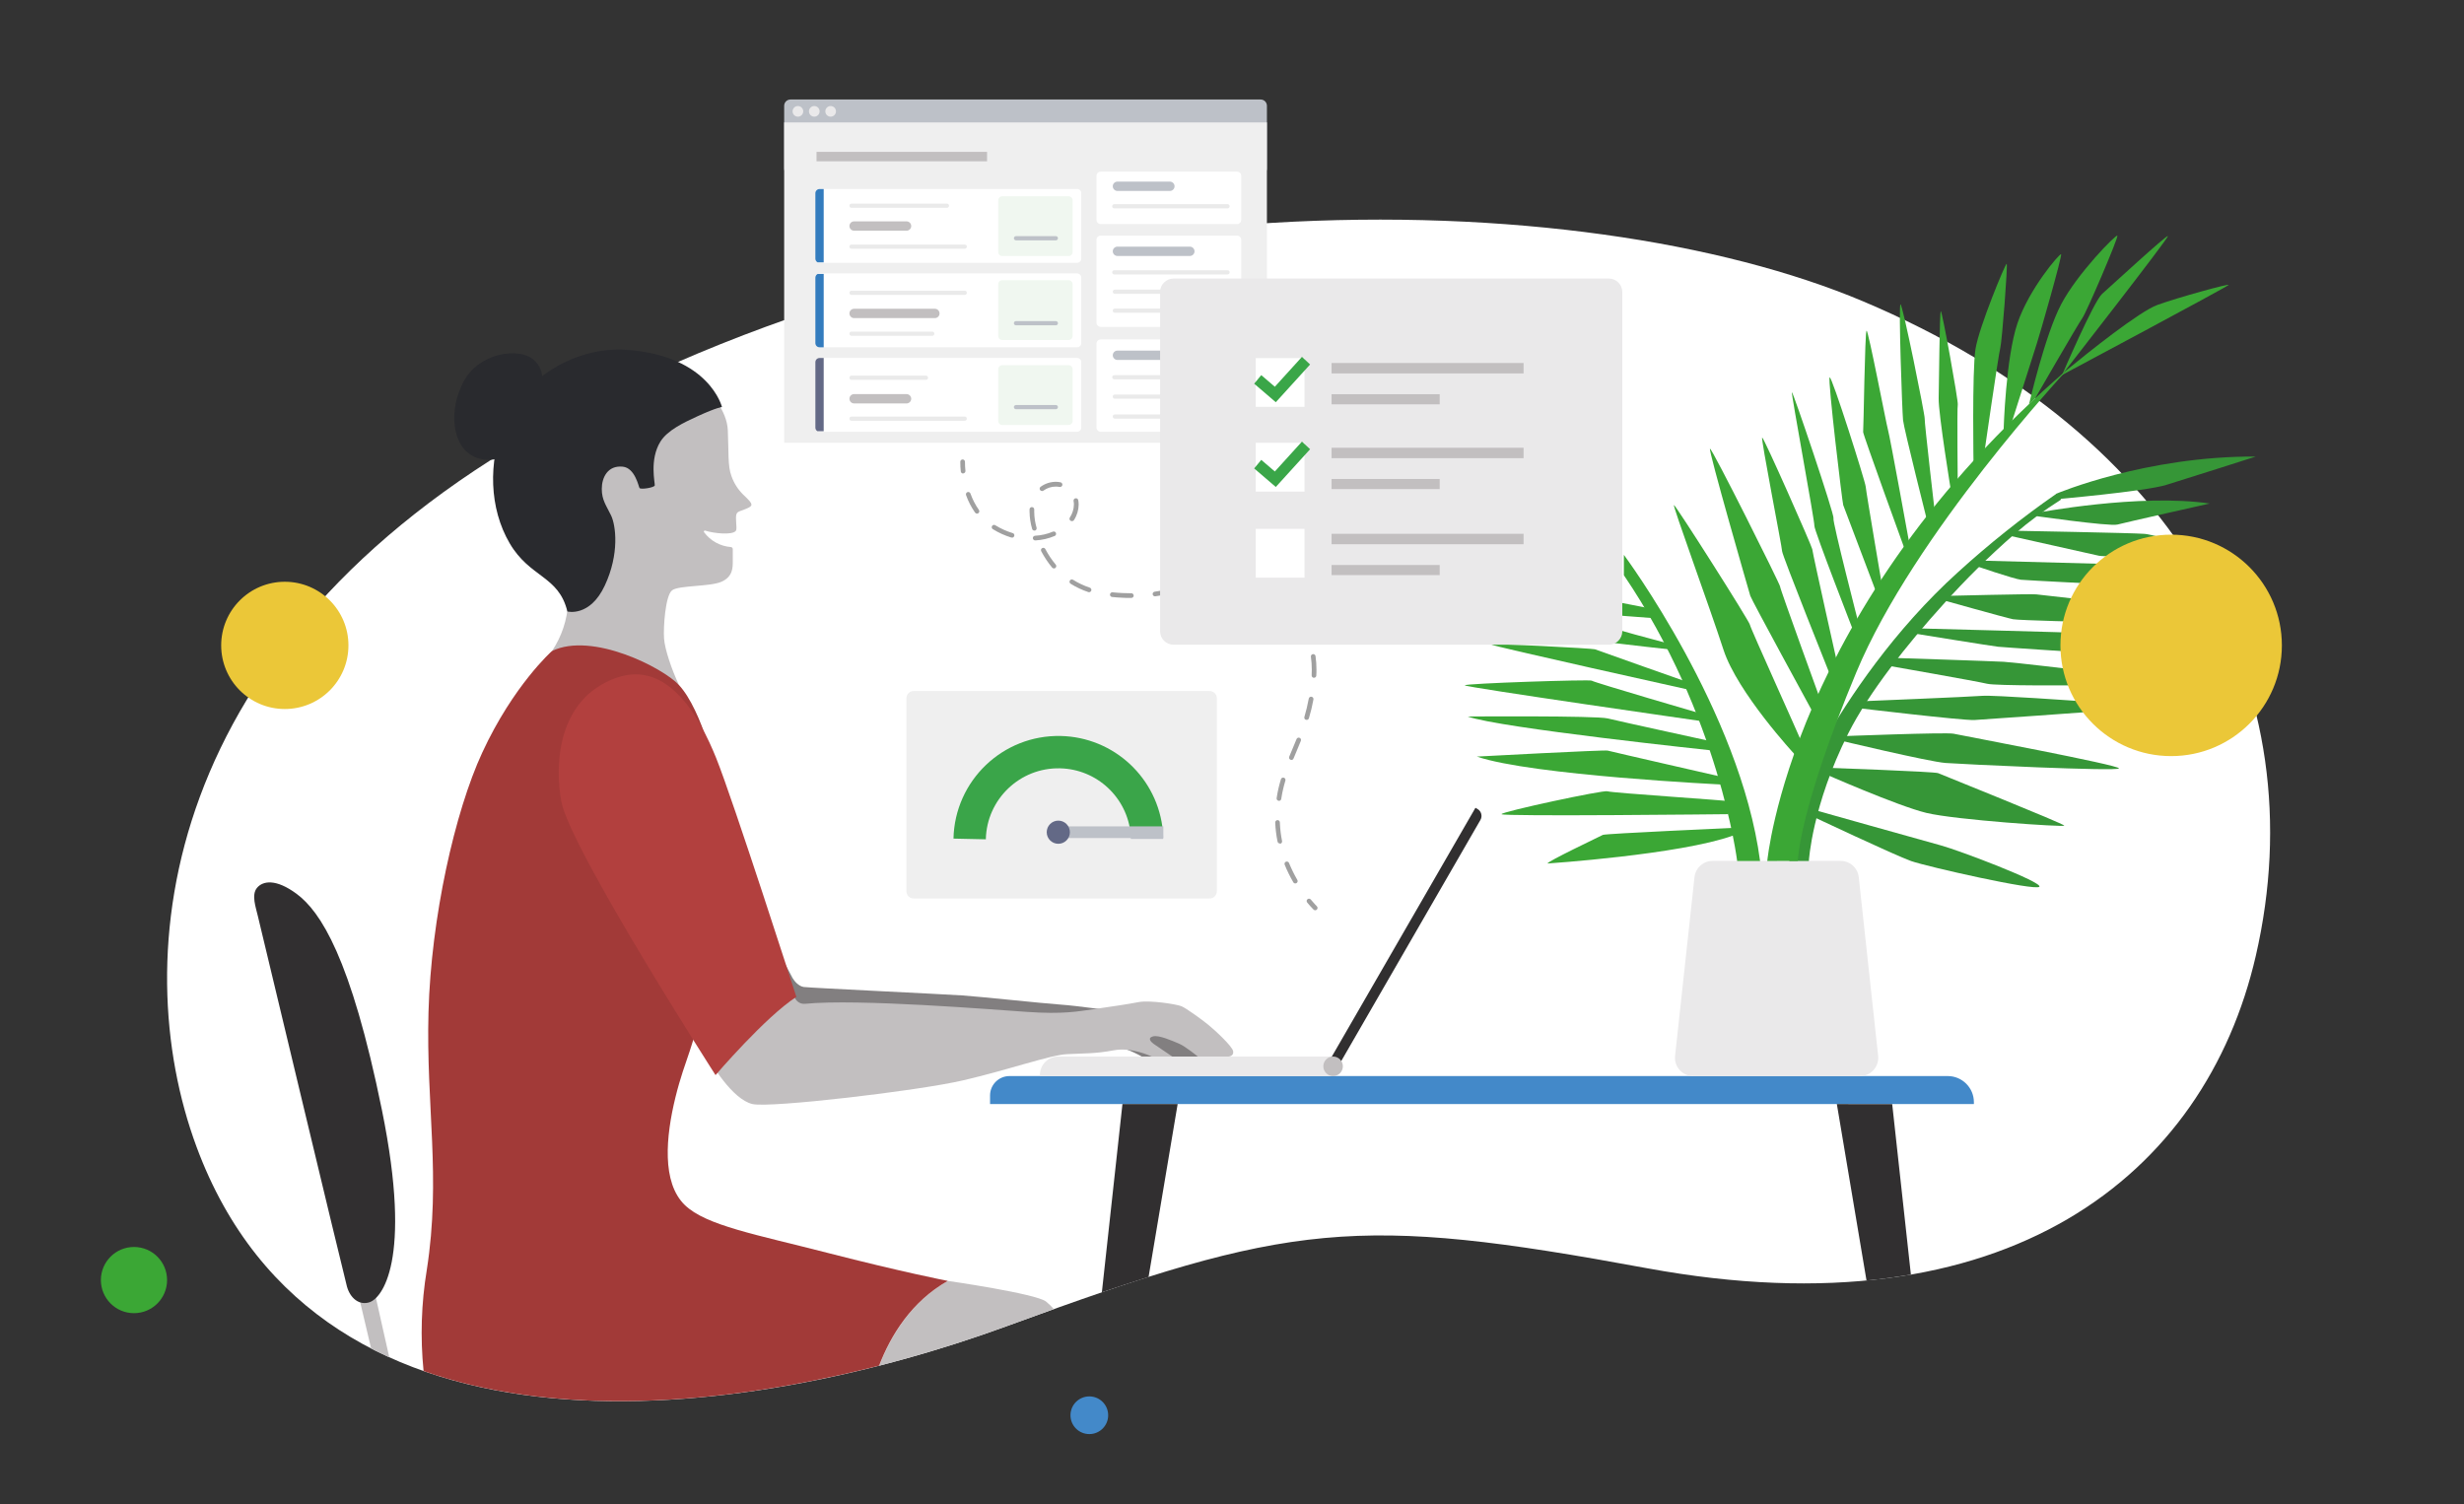<?xml version="1.0" encoding="utf-8"?>
<!-- Generator: Adobe Illustrator 24.1.0, SVG Export Plug-In . SVG Version: 6.00 Build 0)  -->
<svg version="1.1" id="Layer_1" xmlns="http://www.w3.org/2000/svg" xmlns:xlink="http://www.w3.org/1999/xlink" x="0px" y="0px"
	 viewBox="0 0 1054.86 644.06" style="enable-background:new 0 0 1054.86 644.06;" xml:space="preserve">
<rect x="0" y="0" width="1054.86" height="644.06" fill="#333333" stroke="none"/>
<style type="text/css">
	.st0{fill:#FFFFFF;}
	.st1{fill:#BDC1C8;}
	.st2{fill:#EFEFEF;}
	.st3{fill:#EAE9EA;}
	.st4{fill:#F0F7F0;}
	.st5{clip-path:url(#SVGID_2_);}
	.st6{fill:#337CBE;}
	.st7{fill:#636986;}
	.st8{fill:#EAEAEA;}
	.st9{fill:#C2BFC0;}
	.st10{fill:#EBC738;}
	.st11{fill:#4389C9;}
	.st12{fill:#A0A0A0;}
	.st13{fill:#3BA735;}
	.st14{fill:#369637;}
	.st15{fill:#292A2E;}
	.st16{fill:#827F80;}
	.st17{fill:#312F30;}
	.st18{fill:#A23A38;}
	.st19{fill:#B2403E;}
	.st20{clip-path:url(#SVGID_4_);}
	.st21{clip-path:url(#SVGID_6_);}
	.st22{fill:#3AA648;}
	.st23{clip-path:url(#SVGID_8_);}
	.st24{clip-path:url(#SVGID_10_);}
	.st25{fill:none;stroke:#BCC0C8;stroke-width:13.85;stroke-miterlimit:10;}
	.st26{fill:none;stroke:#3AA549;stroke-width:13.85;stroke-miterlimit:10;}
	.st27{fill:none;stroke:#BDC1C8;stroke-width:5;stroke-miterlimit:10;}
</style>
<path class="st0" d="M84.12,490.92c-30.24-81.73-15.15-215.56,147.93-307.1C431.11,72.1,676.94,78.1,797.63,129.02
	c136.53,57.62,194.25,166.56,168.1,280.17c-21.65,94-106.59,162.1-260.56,133.77c-124.67-23-152.53-19.76-274,24.74
	C320.05,608.38,137.38,634.86,84.12,490.92z"/>
<path class="st1" d="M338.4,42.6h201.29c1.49,0,2.69,1.2,2.69,2.69v26.85c0,1.49-1.2,2.69-2.69,2.69H338.4
	c-1.49,0-2.69-1.2-2.69-2.69V45.29C335.71,43.8,336.91,42.6,338.4,42.6z"/>
<rect x="335.71" y="52.41" class="st2" width="206.67" height="137.16"/>
<circle class="st3" cx="341.59" cy="47.67" r="2.28"/>
<circle class="st3" cx="348.6" cy="47.67" r="2.28"/>
<circle class="st3" cx="355.61" cy="47.67" r="2.28"/>
<path class="st0" d="M350.86,80.89H461.1c0.99,0,1.8,0.81,1.8,1.8v28.03c0,0.99-0.81,1.8-1.8,1.8H350.86c-0.99,0-1.8-0.81-1.8-1.8
	V82.69C349.06,81.69,349.86,80.89,350.86,80.89z"/>
<path class="st0" d="M471.21,73.48h58.37c0.99,0,1.8,0.81,1.8,1.8v18.85c0,0.99-0.81,1.8-1.8,1.8h-58.37c-0.99,0-1.8-0.81-1.8-1.8
	V75.28C469.41,74.28,470.21,73.48,471.21,73.48z"/>
<path class="st0" d="M471.21,100.87h58.37c0.99,0,1.8,0.81,1.8,1.8v35.47c0,0.99-0.81,1.8-1.8,1.8h-58.37c-0.99,0-1.8-0.81-1.8-1.8
	v-35.47C469.41,101.67,470.21,100.87,471.21,100.87z"/>
<path class="st0" d="M471.21,145.33h58.37c0.99,0,1.8,0.81,1.8,1.8v35.92c0,0.99-0.81,1.8-1.8,1.8h-58.37c-0.99,0-1.8-0.81-1.8-1.8
	v-35.92C469.41,146.13,470.21,145.33,471.21,145.33z"/>
<path class="st0" d="M350.86,117.05H461.1c0.99,0,1.8,0.81,1.8,1.8v28.03c0,0.99-0.81,1.8-1.8,1.8H350.86c-0.99,0-1.8-0.81-1.8-1.8
	v-28.03C349.06,117.85,349.86,117.05,350.86,117.05z"/>
<path class="st0" d="M350.86,153.22H461.1c0.99,0,1.8,0.81,1.8,1.8v28.03c0,0.99-0.81,1.8-1.8,1.8H350.86c-0.99,0-1.8-0.81-1.8-1.8
	v-28.03C349.06,154.02,349.86,153.22,350.86,153.22z"/>
<path class="st4" d="M429.08,84.03h28.39c0.96,0,1.73,0.77,1.73,1.73v22.14c0,0.96-0.77,1.73-1.73,1.73h-28.39
	c-0.96,0-1.73-0.77-1.73-1.73V85.76C427.35,84.8,428.12,84.03,429.08,84.03z"/>
<path class="st4" d="M429.08,119.96h28.39c0.96,0,1.73,0.77,1.73,1.73v22.14c0,0.96-0.77,1.73-1.73,1.73h-28.39
	c-0.96,0-1.73-0.77-1.73-1.73v-22.14C427.35,120.73,428.12,119.96,429.08,119.96z"/>
<path class="st4" d="M429.08,156.33h28.39c0.96,0,1.73,0.77,1.73,1.73v22.14c0,0.96-0.77,1.73-1.73,1.73h-28.39
	c-0.96,0-1.73-0.77-1.73-1.73v-22.14C427.35,157.1,428.12,156.33,429.08,156.33z"/>
<g>
	<defs>
		<path id="SVGID_1_" d="M456.16,112.52h-105.3c-0.99,0-1.8-0.81-1.8-1.8v-28c0-0.99,0.81-1.8,1.8-1.8h105.3
			c0.99,0.01,1.79,0.81,1.8,1.8v28C457.95,111.71,457.15,112.51,456.16,112.52z M457.96,146.89v-28c-0.01-0.99-0.81-1.79-1.8-1.8
			h-105.3c-0.99,0-1.8,0.81-1.8,1.8v28c0,0.99,0.8,1.79,1.79,1.79c0,0,0.01,0,0.01,0h105.3c0.99,0.01,1.79-0.79,1.8-1.78
			C457.96,146.89,457.96,146.89,457.96,146.89z M457.96,183.05v-28c-0.01-0.99-0.81-1.79-1.8-1.8h-105.3c-0.99,0-1.8,0.81-1.8,1.8
			v28c-0.01,0.99,0.79,1.79,1.78,1.8c0.01,0,0.01,0,0.02,0h105.3c0.97,0,1.77-0.78,1.8-1.75V183.05z"/>
	</defs>
	<clipPath id="SVGID_2_">
		<use xlink:href="#SVGID_1_"  style="overflow:visible;"/>
	</clipPath>
	<g class="st5">
		<rect x="348.83" y="80.89" class="st6" width="3.8" height="31.43"/>
		<rect x="348.83" y="117.27" class="st6" width="3.8" height="31.43"/>
		<rect x="348.83" y="153.19" class="st7" width="3.8" height="31.43"/>
	</g>
</g>
<path class="st8" d="M477.04,87.4h48.49c0.5,0,0.9,0.4,0.9,0.9v0l0,0c0,0.5-0.4,0.9-0.9,0.9l0,0h-48.5c-0.5,0-0.9-0.4-0.9-0.9v0l0,0
	c0-0.5,0.4-0.9,0.9-0.9C477.03,87.4,477.03,87.4,477.04,87.4z"/>
<path class="st8" d="M364.53,87.18h40.86c0.5,0,0.9,0.4,0.9,0.9l0,0c0,0.49-0.4,0.89-0.89,0.89c0,0-0.01,0-0.01,0h-40.86
	c-0.49,0.01-0.89-0.39-0.9-0.88c0,0,0-0.01,0-0.01l0,0C363.63,87.58,364.03,87.18,364.53,87.18z"/>
<path class="st1" d="M434.95,101.1h17.07c0.5,0,0.9,0.4,0.9,0.9v0l0,0c-0.01,0.49-0.41,0.89-0.9,0.9h-17.07
	c-0.49-0.01-0.89-0.41-0.9-0.9l0,0C434.05,101.5,434.45,101.1,434.95,101.1L434.95,101.1z"/>
<path class="st1" d="M434.95,137.47h17.07c0.49,0.01,0.89,0.41,0.9,0.9l0,0c0,0.5-0.4,0.9-0.9,0.9l0,0h-17.07
	c-0.5,0-0.9-0.4-0.9-0.9v0l0,0C434.05,137.87,434.45,137.47,434.95,137.47z"/>
<path class="st1" d="M434.95,173.4h17.07c0.5,0,0.9,0.4,0.9,0.9v0l0,0c-0.01,0.49-0.41,0.89-0.9,0.89h-17.07
	c-0.49,0-0.89-0.4-0.9-0.89l0,0C434.05,173.8,434.45,173.4,434.95,173.4L434.95,173.4z"/>
<path class="st8" d="M364.53,124.45h48.49c0.5,0,0.9,0.4,0.9,0.9l0,0c0,0.5-0.4,0.9-0.9,0.9h-48.49c-0.5,0-0.9-0.4-0.9-0.9l0,0
	C363.63,124.85,364.03,124.45,364.53,124.45z"/>
<path class="st8" d="M364.53,160.82h31.88c0.5,0,0.9,0.4,0.9,0.9l0,0c0,0.5-0.4,0.9-0.9,0.9h-31.88c-0.5,0-0.9-0.4-0.9-0.9l0,0
	C363.63,161.22,364.03,160.82,364.53,160.82z"/>
<path class="st8" d="M364.53,104.69h48.49c0.5,0,0.9,0.4,0.9,0.9l0,0c0,0.5-0.4,0.9-0.9,0.9h-48.49c-0.5,0-0.9-0.4-0.9-0.9l0,0
	C363.63,105.09,364.03,104.69,364.53,104.69z"/>
<path class="st8" d="M364.53,141.96h34.57c0.5,0,0.9,0.4,0.9,0.9l0,0c0,0.5-0.4,0.9-0.9,0.9h-34.57c-0.5,0-0.9-0.4-0.9-0.9l0,0
	C363.63,142.36,364.03,141.96,364.53,141.96z"/>
<path class="st8" d="M364.53,178.34h48.49c0.5,0,0.9,0.4,0.9,0.9l0,0c0,0.49-0.4,0.89-0.89,0.89c0,0-0.01,0-0.01,0h-48.49
	c-0.49,0.01-0.89-0.39-0.9-0.88c0,0,0-0.01,0-0.01l0,0C363.63,178.74,364.03,178.34,364.53,178.34z"/>
<path class="st8" d="M477.04,115.69h48.49c0.5,0,0.9,0.4,0.9,0.9v0l0,0c0,0.5-0.4,0.9-0.9,0.9l0,0h-48.5c-0.5,0-0.9-0.4-0.9-0.9v0
	l0,0C476.13,116.09,476.54,115.69,477.04,115.69z"/>
<path class="st1" d="M478.39,105.59h31c1.1,0,2,0.9,2,2l0,0c0,1.1-0.9,2-2,2h-31c-1.1,0-2-0.9-2-2l0,0
	C476.39,106.48,477.28,105.59,478.39,105.59z"/>
<path class="st1" d="M478.39,77.75h22.45c1.1,0,2,0.9,2,2l0,0c0,1.1-0.9,2-2,2h-22.45c-1.1,0-2-0.9-2-2l0,0
	C476.39,78.64,477.28,77.75,478.39,77.75z"/>
<path class="st9" d="M365.65,94.77h22.45c1.1,0,2,0.9,2,2l0,0c0,1.1-0.9,2-2,2h-22.45c-1.1,0-2-0.9-2-2l0,0
	C363.65,95.66,364.54,94.77,365.65,94.77z"/>
<path class="st9" d="M365.65,168.72h22.45c1.1,0,2,0.9,2,2l0,0c0,1.1-0.9,2-2,2h-22.45c-1.1,0-2-0.9-2-2l0,0
	C363.65,169.61,364.54,168.72,365.65,168.72z"/>
<path class="st1" d="M478.39,150.1h34.58c1.1,0,2,0.9,2,2l0,0c0,1.1-0.9,2-2,2h-34.58c-1.1,0-2-0.9-2-2l0,0
	C476.39,150.99,477.28,150.1,478.39,150.1z"/>
<path class="st9" d="M365.65,132.19h34.58c1.1,0,2,0.9,2,2l0,0c0,1.1-0.9,2-2,2h-34.58c-1.1,0-2-0.9-2-2l0,0
	C363.65,133.08,364.54,132.19,365.65,132.19z"/>
<path class="st8" d="M477.27,132.1h48.5c0.49,0.01,0.89,0.41,0.89,0.9l0,0c0.01,0.49-0.39,0.89-0.88,0.9c0,0-0.01,0-0.01,0h-48.5
	c-0.5,0-0.9-0.4-0.9-0.9v0l0,0C476.37,132.5,476.77,132.1,477.27,132.1L477.27,132.1z"/>
<path class="st8" d="M477.27,177.44h48.5c0.49,0,0.89,0.4,0.89,0.89c0,0,0,0.01,0,0.01l0,0c0,0.49-0.4,0.89-0.89,0.9h-48.5
	c-0.5,0-0.9-0.4-0.9-0.9v0l0,0C476.37,177.84,476.77,177.44,477.27,177.44L477.27,177.44z"/>
<path class="st8" d="M477.27,124h33.26c0.5,0,0.9,0.4,0.9,0.9v0l0,0c0,0.5-0.4,0.9-0.9,0.9l0,0h-33.26c-0.5,0-0.9-0.4-0.9-0.9v0l0,0
	C476.37,124.4,476.77,124,477.27,124L477.27,124z"/>
<path class="st8" d="M477.04,160.6h48.49c0.5,0,0.9,0.4,0.9,0.9v0l0,0c0,0.5-0.4,0.9-0.9,0.9l0,0h-48.5
	c-0.49-0.01-0.89-0.41-0.9-0.9l0,0c0-0.5,0.4-0.9,0.9-0.9C477.03,160.6,477.03,160.6,477.04,160.6z"/>
<path class="st8" d="M477.27,168.91h33.26c0.5,0,0.9,0.4,0.9,0.9v0l0,0c-0.01,0.49-0.41,0.89-0.9,0.89h-33.26
	c-0.49,0.01-0.89-0.39-0.9-0.88c0,0,0-0.01,0-0.01l0,0C476.37,169.31,476.77,168.91,477.27,168.91L477.27,168.91z"/>
<rect x="349.56" y="65.02" class="st9" width="73.01" height="4.04"/>
<circle class="st10" cx="121.93" cy="276.3" r="27.24"/>
<circle class="st0" cx="886.45" cy="422.54" r="13.35"/>
<path class="st11" d="M432.16,460.68h401.69c6.18,0,11.19,5.01,11.19,11.19l0,0v0.8l0,0H423.85l0,0v-3.68
	C423.85,464.4,427.57,460.68,432.16,460.68z"/>
<path class="st3" d="M796.28,460.68h-71.4c-4.31,0-7.81-3.5-7.81-7.81c0-0.28,0.02-0.57,0.05-0.85l8.3-76.46
	c0.41-3.98,3.77-7,7.77-7h54.79c4,0,7.36,3.02,7.77,7l8.3,76.46c0.46,4.29-2.64,8.15-6.93,8.61
	C796.83,460.66,796.56,460.68,796.28,460.68z"/>
<path class="st12" d="M412.32,202.72c-0.52,0-0.95-0.39-1-0.9c-0.15-1.37-0.22-2.74-0.21-4.12c0-0.55,0.45-1,1-1s1,0.45,1,1
	c-0.01,1.29,0.06,2.58,0.2,3.86c0.06,0.55-0.34,1.04-0.89,1.1c0,0,0,0,0,0L412.32,202.72z"/>
<path class="st12" d="M554.53,378.21c-0.36,0-0.68-0.19-0.86-0.5c-1.39-2.4-2.61-4.89-3.66-7.45c-0.24-0.5-0.03-1.1,0.47-1.33
	s1.1-0.03,1.33,0.47c0.02,0.04,0.03,0.07,0.05,0.11c1.02,2.47,2.2,4.88,3.54,7.2c0.28,0.48,0.11,1.09-0.36,1.37c0,0,0,0-0.01,0
	C554.87,378.16,554.7,378.21,554.53,378.21z M547.93,361.1c-0.49,0.01-0.91-0.33-1-0.81c-0.55-2.67-0.88-5.37-1-8.09v-0.1
	c0-0.55,0.45-1,1-1s1,0.45,1,1v0.17c0.1,2.61,0.41,5.21,0.93,7.77c0.11,0.54-0.24,1.07-0.78,1.18c0,0-0.01,0-0.01,0L547.93,361.1z
	 M547.53,342.83h-0.15c-0.55-0.08-0.92-0.59-0.84-1.14c0,0,0,0,0,0c0.41-2.73,1.03-5.44,1.84-8.08c0.16-0.53,0.71-0.83,1.24-0.67
	c0.53,0.16,0.83,0.72,0.67,1.24c0,0,0,0,0,0.01c-0.78,2.55-1.37,5.16-1.77,7.8c-0.06,0.5-0.49,0.88-0.99,0.88V342.83z
	 M552.85,325.32c-0.13,0-0.26-0.02-0.38-0.07c-0.51-0.21-0.75-0.8-0.54-1.31c0,0,0,0,0,0c0.37-0.9,0.75-1.8,1.13-2.7
	c0.66-1.59,1.33-3.19,2-4.83c0.21-0.51,0.79-0.76,1.3-0.55s0.76,0.79,0.55,1.3c-0.67,1.65-1.34,3.26-2,4.85l-1.13,2.69
	c-0.14,0.4-0.52,0.66-0.94,0.66V325.32z M559.37,308.17c-0.09,0.01-0.19,0.01-0.28,0c-0.53-0.16-0.83-0.71-0.67-1.24
	c0.76-2.58,1.38-5.19,1.87-7.83c0.1-0.55,0.63-0.92,1.18-0.82s0.92,0.63,0.82,1.18l0,0c-0.49,2.7-1.13,5.37-1.92,8
	c-0.12,0.45-0.54,0.76-1,0.74V308.17z M562.48,290.17h-0.07c-0.53-0.06-0.92-0.54-0.88-1.07v-0.15c0-0.77,0.06-1.52,0.06-2.26
	c0-1.85-0.13-3.69-0.38-5.52c-0.08-0.55,0.3-1.05,0.85-1.13c0.55-0.08,1.05,0.3,1.13,0.85c0.27,1.92,0.4,3.86,0.4,5.8
	c0,0.78,0,1.58-0.07,2.36v0.19c-0.04,0.52-0.47,0.93-0.99,0.93H562.48z M559.54,272.17c-0.41,0-0.78-0.25-0.93-0.63
	c-0.99-2.48-2.19-4.86-3.58-7.14c-0.34-0.43-0.27-1.06,0.17-1.4c0.43-0.34,1.06-0.27,1.4,0.17c0.06,0.07,0.1,0.15,0.14,0.24
	c1.45,2.37,2.7,4.86,3.73,7.44c0.2,0.51-0.05,1.09-0.56,1.3c0,0,0,0,0,0c-0.12,0.04-0.25,0.06-0.38,0.06L559.54,272.17z
	 M549.79,256.71c-0.29,0-0.56-0.12-0.75-0.34c-1.79-2-3.7-3.87-5.74-5.61c-0.42-0.36-0.47-0.99-0.11-1.41
	c0.36-0.42,0.99-0.47,1.41-0.11c2.1,1.82,4.09,3.78,5.93,5.86c0.37,0.41,0.34,1.04-0.07,1.41c-0.18,0.17-0.42,0.26-0.67,0.26V256.71
	z M484.08,255.99c-1.15,0-2.3,0-3.44-0.08c-1.64-0.07-3.13-0.18-4.55-0.33c-0.55-0.06-0.95-0.55-0.89-1.11
	c0.06-0.55,0.55-0.95,1.1-0.89c1.38,0.14,2.83,0.25,4.43,0.32c1.11,0.05,2.23,0.08,3.35,0.08h0.26c0.55,0,1,0.45,1,1s-0.45,1-1,1
	L484.08,255.99z M494.53,255.3c-0.55,0.04-1.03-0.38-1.07-0.93s0.38-1.03,0.93-1.07c2.66-0.36,5.3-0.87,7.91-1.51
	c0.54-0.13,1.08,0.2,1.22,0.74c0.13,0.54-0.2,1.08-0.74,1.21c-2.68,0.65-5.39,1.17-8.12,1.54L494.53,255.3z M466.23,253.53
	c-0.11,0-0.21-0.01-0.31-0.05c-2.66-0.89-5.2-2.08-7.58-3.57c-0.47-0.29-0.61-0.91-0.32-1.38c0,0,0,0,0,0
	c0.3-0.47,0.91-0.61,1.38-0.31c0,0,0,0,0,0c2.24,1.4,4.64,2.53,7.15,3.36c0.52,0.17,0.81,0.74,0.64,1.26
	C467.05,253.25,466.66,253.53,466.23,253.53z M512.23,250.68c-0.55-0.01-0.99-0.47-0.98-1.02c0.01-0.39,0.25-0.74,0.61-0.9
	c2.49-0.98,4.91-2.13,7.25-3.44c0.49-0.26,1.09-0.07,1.35,0.42c0.24,0.46,0.09,1.03-0.35,1.31c-2.41,1.36-4.92,2.55-7.5,3.56
	c-0.11,0.04-0.23,0.07-0.35,0.07L512.23,250.68z M535.62,245.08c-0.18,0-0.35-0.05-0.5-0.14c-2.19-1.41-4.61-2.43-7.15-3
	c-0.55-0.07-0.94-0.58-0.87-1.13s0.58-0.94,1.13-0.87c2.81,0.59,5.48,1.68,7.9,3.22c0.47,0.28,0.63,0.88,0.36,1.36
	c-0.15,0.33-0.47,0.55-0.84,0.58L535.62,245.08z M451.2,243.36c-0.3,0-0.58-0.13-0.77-0.36c-1.78-2.15-3.33-4.48-4.64-6.94
	c-0.29-0.47-0.15-1.09,0.32-1.38s1.09-0.15,1.38,0.32c0.02,0.04,0.05,0.08,0.06,0.12c1.24,2.35,2.72,4.56,4.42,6.6
	c0.35,0.42,0.3,1.05-0.13,1.41c0,0,0,0,0,0c-0.17,0.14-0.39,0.22-0.61,0.23H451.2z M443.2,231.36c-0.55,0.02-1.01-0.42-1.03-0.97
	c-0.02-0.55,0.42-1.01,0.97-1.03c2.61-0.14,5.18-0.72,7.59-1.74c0.51-0.22,1.1,0.02,1.32,0.52c0.22,0.51-0.02,1.1-0.53,1.32l0,0
	c-2.62,1.1-5.41,1.75-8.25,1.9H443.2z M433.15,230.1c-0.1,0.02-0.19,0.02-0.29,0c-2.69-0.83-5.26-1.99-7.65-3.46
	c-0.52-0.2-0.77-0.78-0.58-1.29s0.78-0.77,1.29-0.58c0.1,0.04,0.2,0.1,0.29,0.17c2.25,1.38,4.67,2.47,7.19,3.24
	c0.55,0.08,0.94,0.59,0.85,1.14c-0.08,0.55-0.59,0.94-1.14,0.86L433.15,230.1z M442.86,227.15c-0.46,0.02-0.88-0.28-1-0.73
	c-0.69-2.37-1.06-4.83-1.1-7.3c0-0.37,0-0.73,0-1.08c0.03-0.55,0.5-0.98,1.05-0.95c0,0,0,0,0,0c0.55,0.03,0.98,0.5,0.95,1.05
	c0,0,0,0.01,0,0.01c0,0.31,0,0.64,0,1c0.03,2.29,0.36,4.56,1,6.76c0.15,0.53-0.15,1.08-0.68,1.24c0,0,0,0-0.01,0
	c-0.07,0.01-0.14,0.01-0.21,0.01V227.15z M458.86,223.09c-0.19,0-0.38-0.05-0.54-0.15c-0.47-0.3-0.61-0.91-0.31-1.38c0,0,0,0,0,0
	c1.09-1.64,1.7-3.55,1.74-5.52c0-0.51-0.05-1.03-0.14-1.53c-0.1-0.55,0.26-1.09,0.81-1.19s1.09,0.26,1.19,0.81
	c0.12,0.63,0.18,1.27,0.18,1.91c-0.03,2.34-0.72,4.63-2,6.59c-0.19,0.31-0.54,0.49-0.9,0.47L458.86,223.09z M418.25,219.88
	c-0.32,0-0.62-0.16-0.81-0.42c-1.62-2.31-2.91-4.82-3.86-7.47c-0.2-0.51,0.05-1.09,0.56-1.3c0.51-0.2,1.09,0.05,1.3,0.56
	c0.01,0.02,0.01,0.04,0.02,0.05c0.88,2.48,2.1,4.84,3.61,7c0.32,0.45,0.22,1.07-0.23,1.39c0,0,0,0-0.01,0.01
	c-0.16,0.11-0.35,0.18-0.55,0.18L418.25,219.88z M446.09,210.21c-0.32,0-0.62-0.15-0.81-0.4c-0.33-0.44-0.24-1.07,0.21-1.4
	c0,0,0,0,0,0c1.89-1.39,4.17-2.14,6.51-2.14l0,0c0.67,0,1.34,0.07,2,0.2c0.55,0.11,0.91,0.65,0.8,1.2s-0.65,0.91-1.2,0.8
	c-0.53-0.1-1.07-0.16-1.61-0.16l0,0c-1.91,0-3.78,0.62-5.32,1.75c-0.16,0.11-0.36,0.16-0.55,0.16L446.09,210.21z"/>
<path class="st12" d="M563.06,389.71c-0.26,0-0.5-0.1-0.69-0.28c-0.97-0.97-1.89-1.99-2.75-3.05c-0.35-0.43-0.3-1.06,0.13-1.41
	c0.43-0.35,1.06-0.3,1.41,0.13c1.54,1.86,2.59,2.88,2.6,2.89c0.39,0.39,0.39,1.02,0,1.41C563.57,389.59,563.32,389.7,563.06,389.71z
	"/>
<path class="st13" d="M695.2,237.55c0,0,49.85,67,58.3,131.05h-9.81c0,0-7.63-62.12-48.49-122.33V237.55z"/>
<path class="st13" d="M742.19,354.43c0,0-55,2.45-56,3s-24.23,11.57-23.66,12.25c0,0,56.67-3.8,79.31-11.93
	C755.17,352.95,742.19,354.43,742.19,354.43z"/>
<path class="st13" d="M739.8,348.56c0,0-97,1.07-97,0s43.87-10.48,45.36-9.8s52.37,3.95,52.67,4.34S739.8,348.56,739.8,348.56z"/>
<path class="st13" d="M737.83,335.9c0,0-82.27-3.95-105.57-12c0,0,54.76-2.94,56-2.56s49.58,11.41,49.58,11.41L737.83,335.9z"/>
<path class="st13" d="M733.34,321.32c0,0-91.54-9.66-105-14.57c0,0,55-0.41,59.94,0.82s46.25,10.22,46.25,10.22L733.34,321.32z"/>
<path class="st13" d="M728.84,308.79c0,0-101.62-14.57-101.75-15.39s53.94-2.59,54.35-2s47.4,14.3,47.4,14.3V308.79z"/>
<path class="st13" d="M724.35,295.58c0,0-85.41-18.93-85.82-19.61s43.45,1.63,44.27,2s41.55,14.71,41.55,14.71V295.58z"/>
<path class="st13" d="M715.9,278.15c0,0-72.2-7.77-77.37-11.31c0,0,44.68-0.82,45.36,0s31.6,9,31.6,9L715.9,278.15z"/>
<path class="st13" d="M708.14,264.66c0,0-77.37-5.63-84.73-8.13h62.8l20.8,4.07L708.14,264.66z"/>
<path class="st14" d="M880.46,211.31c0,0,38.14-16.12,85.27-15.85c0,0-29,9.26-38.28,12.12s-48.49,6.27-48.49,6.27L880.46,211.31z"
	/>
<path class="st14" d="M871.87,219.57c0,0,44.14-8.44,74.11-4c0,0-36.07,8.08-39.49,9s-37.85-4.05-37.85-4.05L871.87,219.57z"/>
<path class="st14" d="M861.39,227.2c0,0,51.89,0.95,56.8,1.36s34.55,9.36,34.55,9.36s-50.63,0.77-54.17,0s-39.43-8.82-39.43-8.82
	L861.39,227.2z"/>
<path class="st14" d="M847.76,240l61.57,1.64l-8.71,8.46c0,0-32.56-1.63-35.42-1.9s-20.45-6.27-20.45-6.27L847.76,240z"/>
<path class="st14" d="M833.19,255.1c0,0,36.78-0.91,38.55-0.64s28.33,3.14,28.33,3.14l-4.36,8.71c0,0-31.18-0.7-33.92-1.21
	s-31.46-8.58-31.46-8.58L833.19,255.1z"/>
<path class="st14" d="M820.93,269.02c0,0,67.43,1.77,71.38,2l-2.73,8.18c0,0-31.6-2.05-34.19-2.32s-36.64-5.78-36.64-5.78
	L820.93,269.02z"/>
<path class="st14" d="M811.53,281.69c0,0,41.82,1.36,46.31,1.63s32,3.54,32,3.54l-1.08,6.54c0,0-34.33,0.27-38.08-0.68
	s-43.38-7.9-43.38-7.9L811.53,281.69z"/>
<path class="st14" d="M797.09,300.21c0,0,46.72-1.9,51.49-2.31s42.5,2.31,42.5,2.31l2.45,4.63c0,0-43.18,3.14-48.22,3.41
	s-50.72-5.2-50.72-5.2L797.09,300.21z"/>
<path class="st14" d="M787.83,315.2c0,0,45.36-1.77,48.49-1.09s71.38,13.48,70.83,14.85s-67-1.78-74.23-2.32s-46.46-9.94-46.46-9.94
	L787.83,315.2z"/>
<path class="st14" d="M781.53,328.68c0,0,46.72,1.64,48.22,2.32s54.22,21.79,54,22.47s-46.59-2.45-59-5.44s-44.54-17.17-44.54-17.17
	L781.53,328.68z"/>
<path class="st14" d="M775.98,346.53c0,0,47.13,13.27,55,15.42s43.72,15.77,42.09,17.68s-48-8.58-54.9-11s-43.18-19.57-43.18-19.57
	L775.98,346.53z"/>
<path class="st14" d="M774.39,368.6c0,0,1.37-23.81,16.89-54.65c8.74-17.37,25.11-38.06,40.68-55.24
	c9.48-10.59,19.61-20.59,30.31-29.94c6.32-5.48,13.05-10.46,20.13-14.92l-1.94-2.54c-14.83,10.3-28.96,21.57-42.31,33.73
	c-27.17,24.56-47,54.08-58,73.7s-14.12,49.86-14.12,49.86H774.39z"/>
<path class="st2" d="M391.1,295.85h126.79c1.68,0,3.05,1.37,3.05,3.05v82.7c0,1.68-1.37,3.05-3.05,3.05H391.1
	c-1.68,0-3.05-1.37-3.05-3.05v-82.7C388.05,297.21,389.41,295.85,391.1,295.85z"/>
<path class="st3" d="M502.41,119.25h186.35c3.18,0,5.76,2.58,5.76,5.76v145.25c0,3.18-2.58,5.76-5.76,5.76H502.41
	c-3.18,0-5.76-2.58-5.76-5.76V125.01C496.65,121.83,499.23,119.25,502.41,119.25z"/>
<path class="st13" d="M756.59,368.6c0,0,9.94-108.42,128.58-210.5c0,0-65.74,70.45-90.44,129.66s-25.07,80.83-25.07,80.83
	L756.59,368.6z"/>
<path class="st13" d="M768.33,322.98c0,0-24.55-26.49-30.5-44.83s-21.93-61.94-21.2-61.94s32.33,49.77,32.51,51.22
	s20.52,46.13,22.52,51.22L768.33,322.98z"/>
<path class="st13" d="M775.69,304.21c0,0-25.82-47.31-26.37-49.11s-18.16-62.84-17.25-63s30.15,58.3,30,59s18.16,51,18.16,51
	L775.69,304.21z"/>
<path class="st13" d="M783.65,289.41c0,0-20.71-51.77-20.71-53.4s-9.26-48.68-8.53-48.68s21.24,46.4,21.43,47.77
	c0.46,3.27,11.26,51.4,11.26,51.4L783.65,289.41z"/>
<path class="st13" d="M793.82,271.1c0,0-17.29-44.35-17.07-46s-10-56.67-9.63-57.21s18.35,52.67,17.8,53.94S796,268.15,796,268.15
	L793.82,271.1z"/>
<path class="st13" d="M803.81,255.1c0,0-14.35-38-14.71-38.87s-6.72-53.94-5.81-54.67s15.25,44.5,15.43,46.77s7.27,44,7.27,44
	L803.81,255.1z"/>
<path class="st13" d="M815.8,236.19c0,0-18.35-50.49-18.17-51.22s0.73-43,1.46-43.41s8.41,39.79,9.17,42.46
	c0.91,3.18,9.35,49.81,9.35,49.81L815.8,236.19z"/>
<path class="st13" d="M825.42,224.57c0,0-10.35-41.05-10.71-44.68s-2-49.41-1.09-49.59s10.53,47.59,10.35,48.86
	s4.56,42.14,4.56,42.14L825.42,224.57z"/>
<path class="st13" d="M835.41,211.31c0,0-5.63-34.33-5.45-40.87s0.37-36.87,0.91-37.23s7.63,38.87,7.27,40s0,36.32,0,36.32
	L835.41,211.31z"/>
<path class="st13" d="M844.9,200.1c0,0-0.68-41.27,0.82-50.67s12.8-36.64,13.35-36.51s-2,33.41-2.74,36.05
	c-0.8,3-7.2,47.45-7.2,47.45L844.9,200.1z"/>
<path class="st13" d="M857.78,183.82c0,0,0.88-30.59,5.92-45.44s18-29.83,18.66-29.55s-9.14,34.54-10.35,38.14
	c-0.6,1.79-11.71,36.85-11.71,36.85H857.78z"/>
<path class="st13" d="M868.64,173.1c0,0,6.84-29.66,13.76-42.83s23.53-30.06,24.07-29.38s-13.21,32.83-15,35.29
	s-20.26,34.46-20.26,34.46L868.64,173.1z"/>
<path class="st13" d="M882.92,160.24c0,0,13.45-31.27,17-34.41s27.51-25.2,28.19-24.79S882.92,160.24,882.92,160.24z"/>
<path class="st13" d="M881.93,161c1.03-1.02,2.11-1.98,3.24-2.89c8.72-7.18,30.89-24.88,38.44-27.57
	c9.54-3.41,30.51-9.13,30.51-8.58S881.93,161,881.93,161z"/>
<path class="st9" d="M304.09,168.44c0,0,7.11,7.31,7.49,15.69c0.43,9.25-0.08,15.38,1.55,19.66c1.05,3.02,2.79,5.76,5.08,8
	c1.64,1.58,3.66,3.38,3.48,4.41c-0.26,1.44-5.09,2.32-6,3.23s-0.52,3.31-0.52,4.4s0.36,2.82-0.19,3.47
	c-1.53,1.84-9.24,1.1-13.08-0.13c-0.23-0.07-0.48,0.05-0.55,0.29c-0.04,0.14-0.02,0.29,0.07,0.4c2.73,3.68,6.92,5.99,11.48,6.34
	c0.45,0.04,0.8,0.41,0.81,0.86v5.12c0,2.72,0.1,6.69-4.83,8.87s-18.23,1.48-21.14,3.66s-3.81,16-3.45,20.7s3.27,13.26,6.36,19.8
	c0,0-26.34-17.44-54.31-14.53c4.11-6.16,6.49-13.31,6.9-20.7c0.37-11.63-2.18-45.59-2.18-45.59l24-31.42
	C265.06,180.97,299.91,166.81,304.09,168.44z"/>
<path class="st15" d="M309.09,174.28c0,0-5.27-21.82-40.44-24.47c-24.42-1.84-45.93,14.64-52.83,31.35s-6.36,36.5,2.36,51.4
	s21,13.85,24.72,29.22c0,0,9.61,2.56,16-11.06s4.73-25.79,2.73-30s-4-6.56-4-11.41s2.52-10.19,9-9.52c5.26,0.54,6.79,8.65,7.15,9.13
	c0.58,0.78,6.35-0.19,6.53-1.09s-2.38-11.08,2.44-18.8c3-4.81,9.85-8.06,15.78-10.79C307.3,174.23,309.09,174.28,309.09,174.28z"/>
<path class="st15" d="M215.87,195.1c-5.1,2.85-11.44,2.24-15.9-1.55c-5.82-4.83-8-17.65-1.6-30c6.25-12,21.58-14.35,28.25-10.77
	c8.18,4.39,5.22,15.31,5.22,15.31L215.87,195.1z"/>
<path class="st16" d="M307.79,359.27c0,0,30.8,58.18,31.53,59.46s2.54,3.45,4.72,3.81s60.3,3.09,68.11,3.63s34.09,3.36,41.34,3.87
	c8.52,0.6,20.55,2.54,23.86,2.67c2.53,0.1-3.45,7.81-3.45,7.81H336.96C336.96,440.52,303.73,366.1,307.79,359.27z"/>
<path class="st17" d="M480.53,472.67l-8.81,80.58c7-2.38,13.61-4.57,20-6.58l12.44-74H480.53z"/>
<path class="st17" d="M786.37,472.67l12.7,75.54c6.47-0.56,12.82-1.55,19-2.51l-8-73L786.37,472.67z"/>
<path class="st9" d="M376.4,584.67c19.42-5,37.91-10.81,54.74-17c6.98-2.56,13.65-4.98,20-7.26c-1.02-1.14-2.12-2.21-3.3-3.18
	c-4.22-3.41-42.09-8.86-42.09-8.86C390.29,557.21,381.44,571.66,376.4,584.67z"/>
<path class="st18" d="M354.47,536.42c-30.77-7.92-52.25-11.74-61.3-20.53c-9.92-9.62-8.15-29.24-4-46.13s8.54-22.52,10.9-40.32
	s-16.34-83.91-16.34-83.91l23.29-13c0,0-6.15-28.22-16.39-39.3c-6.71-7.26-37.05-22.88-54.31-14.53c0,0-16.52,14.64-29.87,43.52
	c-11.77,25.45-21.89,70.72-23,111s5.45,70.66-0.73,110.43c-2.36,14.31-2.83,28.87-1.38,43.3c54,19,119.6,14.81,178.63,1.62
	c5.52-1.23,10.98-2.54,16.39-3.93c5-13,13.89-27.46,29.4-36.27C405.8,548.4,385.89,544.5,354.47,536.42z"/>
<path class="st9" d="M149.17,536.16l9.71,41.14c2.55,1.32,5.15,2.58,7.77,3.77l-13.23-58.84L149.17,536.16z"/>
<path class="st17" d="M110.4,392.22c0,0,36.77,153.66,38.13,158.56s5.22,8.3,9.85,6.67s18.48-16.64,5.13-82.22
	s-26.38-85-36.51-92.55c-8.89-6.58-14.47-5.58-16.97-2.58S109.53,388.43,110.4,392.22z"/>
<path class="st3" d="M453.07,452.32h117.64l0,0v8.35l0,0H445.2l0,0v-0.48C445.2,455.84,448.72,452.32,453.07,452.32z"/>
<path class="st17" d="M631.65,345.83l0.87,0.5c1.65,0.95,2.22,3.06,1.26,4.71v0l-60.16,104.21l0,0l-3.85-2.23l0,0L631.65,345.83
	L631.65,345.83z"/>
<circle class="st9" cx="570.71" cy="456.5" r="4.18"/>
<path class="st16" d="M475.53,435.63l22.12-1.39l20.63,18.08h-29.52c-4.09-2.38-8.57-4.03-13.23-4.85
	C468.78,446.54,475.53,435.63,475.53,435.63z"/>
<path class="st9" d="M261.53,368.95c0,0,37.65,76.2,40.18,81.26s11.81,20.5,20.46,22.46c7.64,1.72,70.58-5.62,90.13-10.15
	s37.23-10.86,44.49-11.22s12.31-0.18,19.91-1.63s15.62,2.29,16.35,2.65h8.81c0,0-7-4.72-8-5.44s-2.82-2.46-0.29-3.18
	s8.38,1.93,11.12,3.07s8.11,5.55,8.11,5.55h13.13c0,0,2.35-0.09,2-2.27s-8.18-9.36-10.9-11.53s-9.15-6.87-11.23-7.74
	s-13.62-2.68-18.33-1.77s-11.12,1.84-18.54,2.92s-13.76,2.36-29.32,1.27c-14.83-1-72.23-5.69-95-3.46c-1.87,0.17-3.63-0.9-4.34-2.64
	c-5.71-14.06-28-74.05-28.82-75.64C310.53,349.65,261.53,368.95,261.53,368.95z"/>
<path class="st19" d="M306.33,460.27c0,0,21.39-25,34.6-33.49c0,0-27.06-84.23-34.36-102.33c-6.79-16.79-20.33-42.1-42.64-34.28
	c-25.71,9.02-26.4,37.93-23.63,52.93C244.03,363.2,306.33,460.27,306.33,460.27z"/>
<circle class="st10" cx="929.49" cy="276.3" r="47.4"/>
<circle class="st13" cx="57.36" cy="548.02" r="14.17"/>
<circle class="st11" cx="466.35" cy="605.89" r="8.07"/>
<rect x="537.59" y="153.3" class="st0" width="20.89" height="20.89"/>
<rect x="570.06" y="155.41" class="st9" width="82.2" height="4.46"/>
<rect x="570.06" y="168.77" class="st9" width="46.29" height="4.33"/>
<g>
	<defs>
		<polygon id="SVGID_3_" points="545.77,165.57 539.96,160.6 536.92,164.26 546.18,172.2 560.86,156.04 557.38,152.78 		"/>
	</defs>
	<clipPath id="SVGID_4_">
		<use xlink:href="#SVGID_3_"  style="overflow:visible;"/>
	</clipPath>
	<g class="st20">
		<g>
			<defs>
				<rect id="SVGID_5_" x="-585.3" y="-1149.71" width="1567.05" height="2696"/>
			</defs>
			<clipPath id="SVGID_6_">
				<use xlink:href="#SVGID_5_"  style="overflow:visible;"/>
			</clipPath>
			<g class="st21">
				<rect x="528.49" y="144.36" class="st22" width="40.79" height="36.27"/>
			</g>
		</g>
	</g>
</g>
<rect x="537.59" y="189.57" class="st0" width="20.89" height="20.89"/>
<rect x="570.06" y="191.69" class="st9" width="82.2" height="4.46"/>
<rect x="570.06" y="205.05" class="st9" width="46.29" height="4.33"/>
<g>
	<defs>
		<polygon id="SVGID_7_" points="545.77,201.85 539.96,196.88 536.92,200.54 546.18,208.48 560.86,192.32 557.38,189.06 		"/>
	</defs>
	<clipPath id="SVGID_8_">
		<use xlink:href="#SVGID_7_"  style="overflow:visible;"/>
	</clipPath>
	<g class="st23">
		<g>
			<defs>
				<rect id="SVGID_9_" x="-585.3" y="-1113.43" width="1567.05" height="2696"/>
			</defs>
			<clipPath id="SVGID_10_">
				<use xlink:href="#SVGID_9_"  style="overflow:visible;"/>
			</clipPath>
			<g class="st24">
				<rect x="528.49" y="180.64" class="st22" width="40.79" height="36.27"/>
			</g>
		</g>
	</g>
</g>
<rect x="537.59" y="226.41" class="st0" width="20.89" height="20.89"/>
<rect x="570.06" y="228.53" class="st9" width="82.2" height="4.46"/>
<rect x="570.06" y="241.88" class="st9" width="46.29" height="4.33"/>
<path class="st25" d="M490.95,356.51c0.06,0.88,0.09,1.77,0.09,2.66"/>
<path class="st26" d="M415.12,359.17c0.46-20.98,17.84-37.62,38.82-37.16c19.31,0.42,35.23,15.26,37.01,34.5"/>
<line class="st27" x1="453.07" y1="356.28" x2="498.04" y2="356.28"/>
<circle class="st7" cx="453.07" cy="356.28" r="4.96"/>
</svg>
